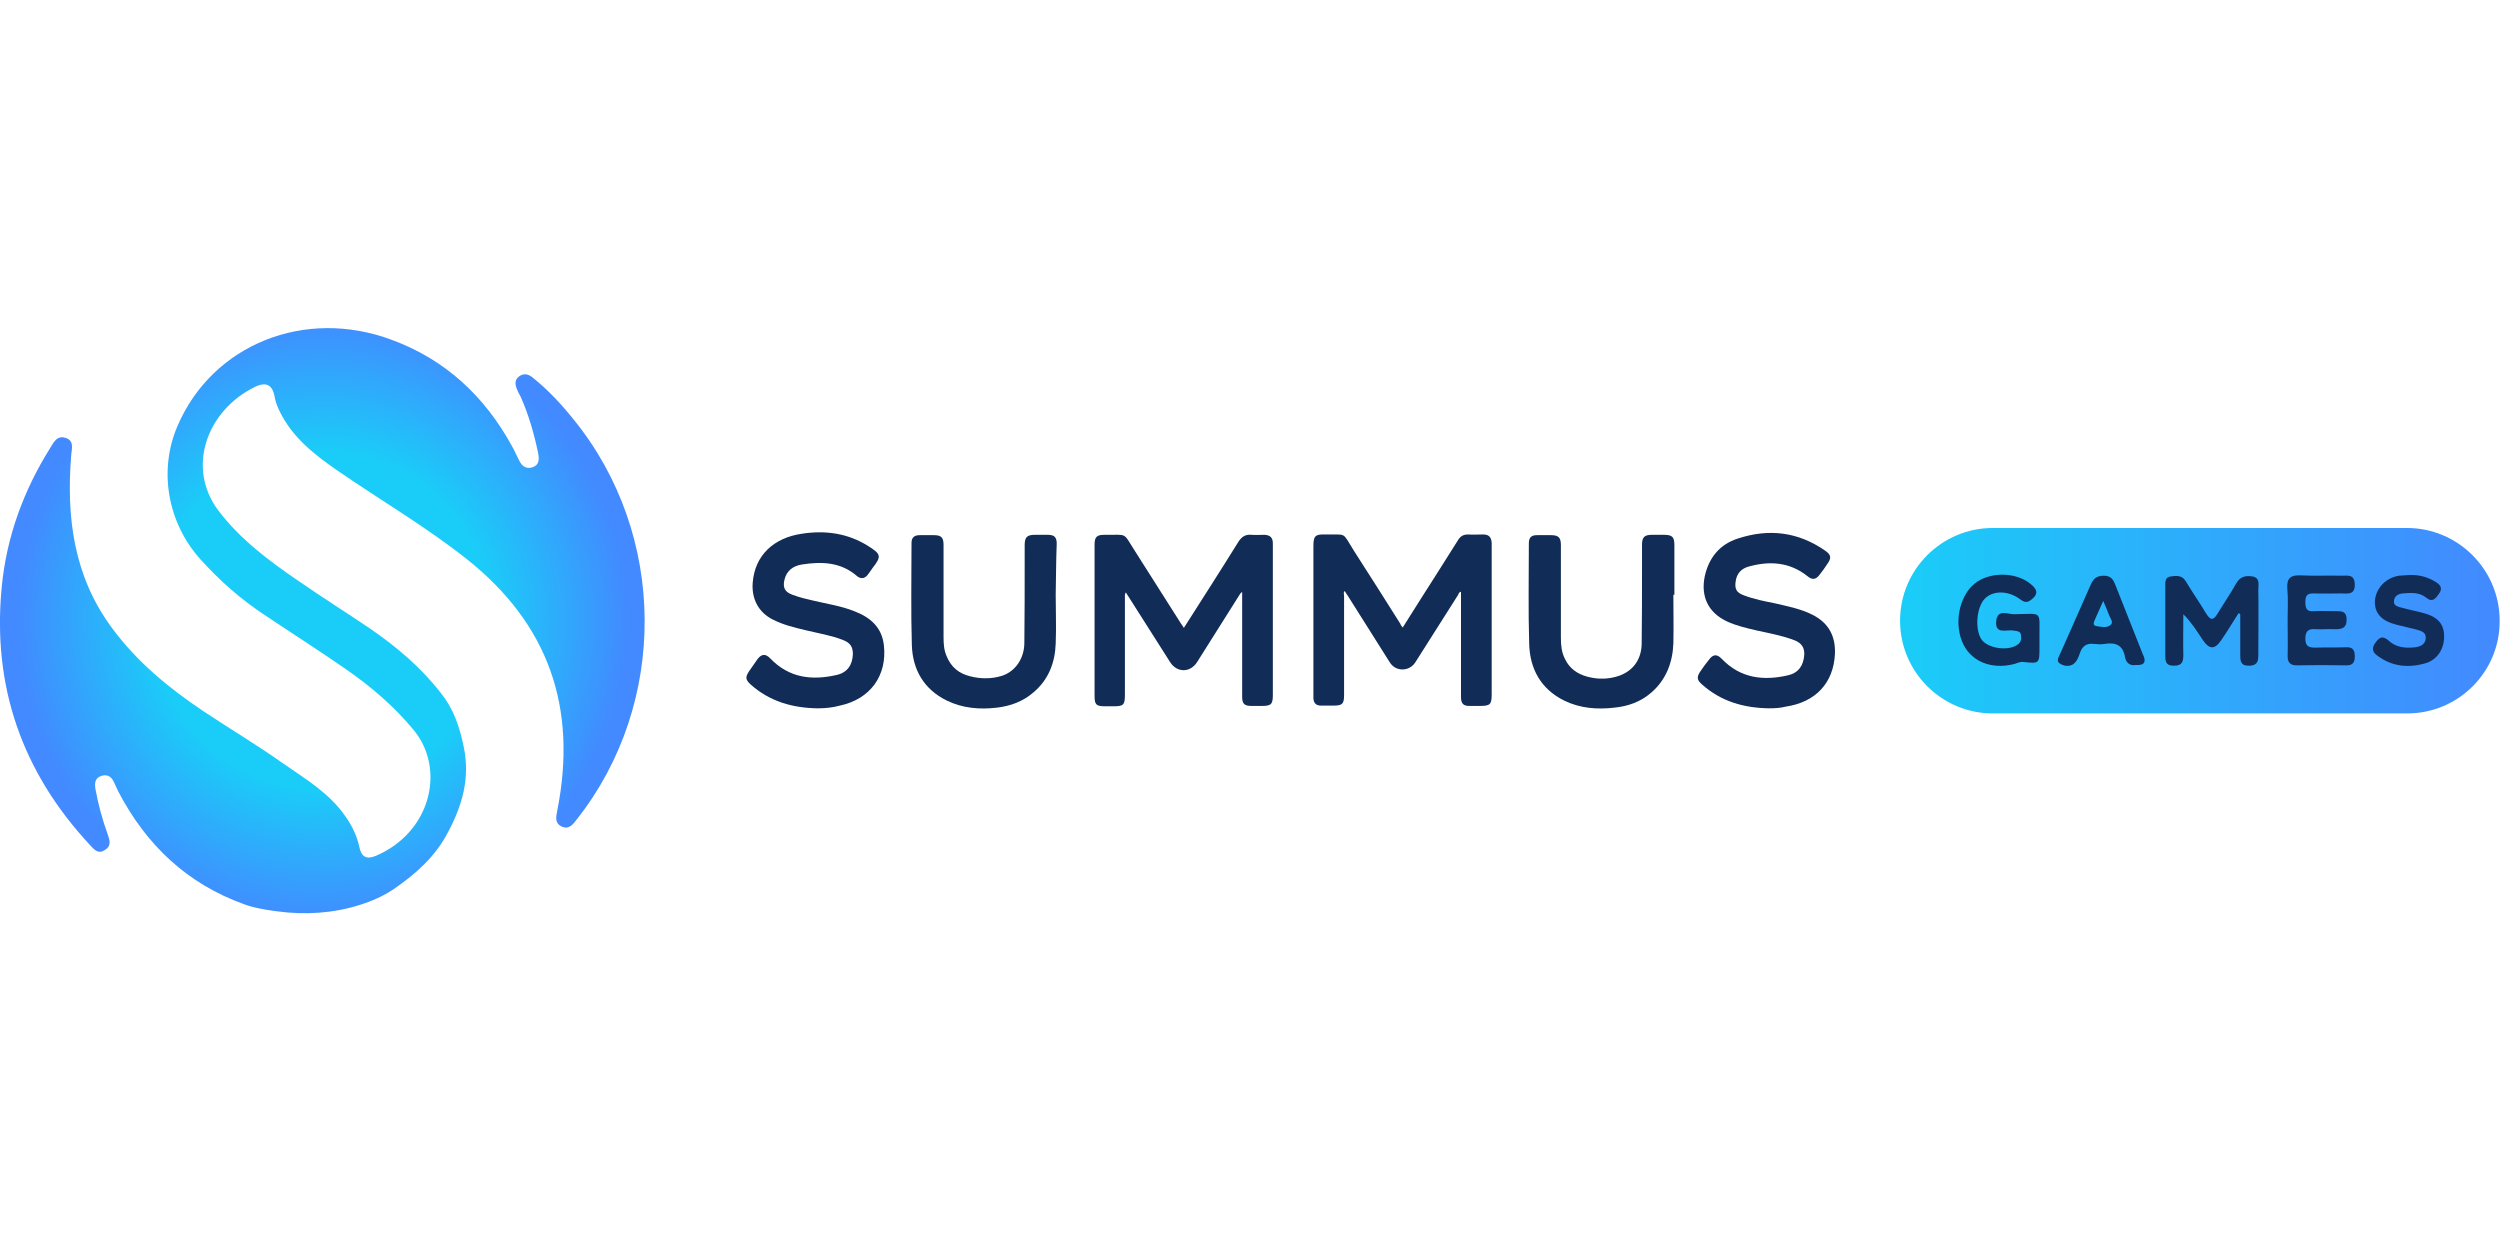 <svg width="160" height="80" viewBox="0 0 160 80" fill="none" xmlns="http://www.w3.org/2000/svg">
<g clip-path="url(#clip0_7423_26)">
<path d="M89.774 40.162C90.516 38.984 91.257 37.806 91.999 36.65C92.435 35.952 92.872 35.275 93.308 34.577C93.461 34.316 93.657 34.206 93.962 34.206C94.29 34.228 94.595 34.206 94.922 34.206C95.293 34.206 95.446 34.381 95.468 34.752C95.468 34.905 95.468 35.079 95.468 35.232C95.468 38.308 95.468 41.362 95.468 44.438C95.468 45.071 95.38 45.18 94.726 45.18C94.486 45.18 94.268 45.18 94.028 45.18C93.657 45.18 93.504 45.027 93.504 44.613C93.504 42.911 93.504 41.209 93.504 39.508C93.504 38.962 93.504 38.439 93.504 37.872C93.373 37.893 93.352 38.002 93.308 38.09C92.392 39.53 91.497 40.948 90.581 42.388C90.188 42.998 89.316 42.998 88.945 42.388C88.05 40.969 87.156 39.551 86.261 38.133C86.196 38.046 86.13 37.937 86.065 37.828C85.956 37.915 86.021 38.024 86.021 38.111C86.021 40.228 86.021 42.366 86.021 44.482C86.021 45.049 85.912 45.158 85.345 45.158C85.083 45.158 84.821 45.158 84.538 45.158C84.232 45.158 84.08 45.005 84.058 44.7C84.058 44.613 84.058 44.504 84.058 44.416C84.058 41.253 84.058 38.111 84.058 34.948C84.058 34.316 84.167 34.185 84.8 34.206C86.24 34.228 85.869 34.01 86.654 35.254C87.657 36.803 88.639 38.373 89.621 39.922C89.643 40.01 89.708 40.075 89.774 40.162Z" fill="#122C58"/>
<path d="M75.768 40.184C76.946 38.33 78.102 36.541 79.237 34.708C79.455 34.359 79.695 34.185 80.109 34.228C80.393 34.25 80.655 34.228 80.938 34.228C81.287 34.25 81.462 34.403 81.462 34.774C81.462 35.145 81.462 35.515 81.462 35.886C81.462 38.744 81.462 41.624 81.462 44.482C81.462 45.071 81.353 45.18 80.764 45.18C80.546 45.18 80.327 45.18 80.088 45.18C79.629 45.18 79.498 45.027 79.498 44.591C79.498 44.002 79.498 43.413 79.498 42.846C79.498 41.209 79.498 39.551 79.498 37.893C79.389 37.937 79.368 38.024 79.302 38.112C78.408 39.53 77.513 40.948 76.619 42.366C76.182 43.064 75.332 43.064 74.895 42.388C74.001 40.991 73.128 39.595 72.234 38.199C72.168 38.112 72.124 38.024 72.059 37.915C71.972 38.024 71.994 38.155 71.994 38.242C71.994 40.315 71.994 42.388 71.994 44.46C71.994 45.115 71.906 45.202 71.274 45.202C71.077 45.202 70.881 45.202 70.707 45.202C70.161 45.202 70.052 45.093 70.052 44.547C70.052 42.911 70.052 41.253 70.052 39.617C70.052 38.024 70.052 36.453 70.052 34.861C70.052 34.381 70.183 34.228 70.663 34.228C72.234 34.25 71.819 34.01 72.67 35.319C73.63 36.824 74.59 38.352 75.55 39.857C75.615 39.966 75.681 40.053 75.768 40.184Z" fill="#122C58"/>
<path d="M52.337 45.333C50.723 45.311 49.261 44.896 48.039 43.805C47.712 43.5 47.69 43.347 47.93 42.976C48.105 42.715 48.301 42.453 48.476 42.191C48.737 41.842 48.999 41.82 49.305 42.147C50.505 43.391 51.966 43.565 53.559 43.194C54.235 43.042 54.562 42.54 54.584 41.864C54.584 41.384 54.41 41.144 53.973 40.969C53.21 40.664 52.381 40.533 51.574 40.337C50.832 40.162 50.112 39.988 49.436 39.639C48.541 39.18 48.105 38.33 48.17 37.326C48.301 35.493 49.566 34.424 51.29 34.163C52.795 33.923 54.257 34.119 55.566 34.948C56.373 35.45 56.439 35.602 55.85 36.344C55.74 36.497 55.631 36.672 55.522 36.802C55.326 37.042 55.086 37.064 54.846 36.868C53.821 35.973 52.599 35.93 51.334 36.126C50.766 36.213 50.33 36.519 50.199 37.13C50.09 37.631 50.243 37.893 50.723 38.068C51.181 38.242 51.661 38.351 52.141 38.46C52.992 38.657 53.843 38.788 54.672 39.115C55.697 39.508 56.439 40.14 56.569 41.297C56.788 43.238 55.697 44.743 53.755 45.158C53.275 45.289 52.795 45.333 52.337 45.333Z" fill="#122C58"/>
<path d="M113.226 45.332C111.612 45.311 110.15 44.896 108.928 43.805C108.601 43.522 108.579 43.325 108.819 42.976C108.994 42.715 109.168 42.474 109.365 42.234C109.626 41.864 109.888 41.842 110.194 42.169C111.394 43.413 112.855 43.587 114.448 43.216C115.102 43.063 115.43 42.584 115.473 41.907C115.495 41.449 115.299 41.166 114.884 40.991C114.099 40.686 113.27 40.533 112.463 40.358C111.808 40.206 111.132 40.053 110.521 39.769C109.321 39.202 108.841 38.177 109.103 36.89C109.365 35.69 110.063 34.839 111.219 34.468C113.204 33.813 115.08 34.032 116.826 35.253C117.197 35.515 117.218 35.712 116.957 36.082C116.804 36.322 116.629 36.562 116.455 36.781C116.215 37.108 115.975 37.13 115.67 36.868C114.513 35.952 113.204 35.886 111.852 36.279C111.437 36.41 111.154 36.715 111.088 37.173C111.001 37.697 111.132 37.937 111.634 38.111C112.266 38.351 112.942 38.482 113.597 38.613C114.426 38.809 115.255 38.962 116.019 39.355C117.044 39.878 117.48 40.729 117.437 41.842C117.349 43.718 116.193 44.94 114.295 45.223C113.946 45.311 113.597 45.332 113.226 45.332Z" fill="#122C58"/>
<path d="M107.096 38.068C107.096 39.093 107.118 40.119 107.096 41.166C107.052 42.388 106.638 43.5 105.678 44.329C105.002 44.919 104.194 45.202 103.322 45.289C102.209 45.42 101.118 45.333 100.093 44.831C98.609 44.089 97.911 42.802 97.868 41.21C97.802 39.072 97.846 36.912 97.846 34.774C97.846 34.403 97.999 34.25 98.369 34.25C98.675 34.25 98.958 34.25 99.264 34.25C99.744 34.25 99.897 34.403 99.897 34.883C99.897 36.868 99.897 38.832 99.897 40.817C99.897 41.297 99.94 41.755 100.158 42.17C100.442 42.781 100.944 43.13 101.576 43.304C102.144 43.457 102.711 43.479 103.278 43.348C104.369 43.108 105.045 42.344 105.067 41.21C105.089 39.574 105.089 37.937 105.089 36.301C105.089 35.821 105.089 35.341 105.089 34.861C105.089 34.381 105.241 34.228 105.721 34.228C105.983 34.228 106.223 34.228 106.485 34.228C107.03 34.228 107.161 34.359 107.161 34.905C107.161 35.952 107.161 36.999 107.161 38.068C107.118 38.068 107.096 38.068 107.096 38.068Z" fill="#122C58"/>
<path d="M67.565 38.068C67.565 39.115 67.608 40.141 67.565 41.188C67.521 42.41 67.107 43.5 66.147 44.308C65.47 44.897 64.685 45.18 63.812 45.289C62.7 45.42 61.609 45.333 60.584 44.831C59.122 44.111 58.402 42.846 58.358 41.275C58.293 39.093 58.337 36.912 58.337 34.752C58.337 34.403 58.511 34.25 58.86 34.25C59.166 34.25 59.471 34.25 59.776 34.25C60.234 34.25 60.387 34.403 60.387 34.861C60.387 36.825 60.387 38.788 60.387 40.752C60.387 41.188 60.409 41.602 60.584 41.995C60.867 42.693 61.369 43.108 62.089 43.282C62.765 43.457 63.441 43.457 64.096 43.26C64.947 42.999 65.536 42.191 65.558 41.188C65.579 39.443 65.579 37.675 65.579 35.93C65.579 35.581 65.579 35.232 65.579 34.883C65.579 34.381 65.732 34.228 66.234 34.228C66.518 34.228 66.779 34.228 67.063 34.228C67.478 34.228 67.63 34.381 67.63 34.796C67.587 35.886 67.587 36.977 67.565 38.068C67.587 38.068 67.587 38.068 67.565 38.068Z" fill="#122C58"/>
<path d="M18.413 58.4C20.202 58.553 22.013 58.335 23.692 57.68C24.194 57.484 24.696 57.244 25.176 56.917C26.616 55.935 27.859 54.822 28.666 53.273C29.583 51.55 30.106 49.805 29.67 47.754C29.408 46.489 29.016 45.354 28.23 44.372C26.943 42.714 25.372 41.383 23.649 40.205C22.165 39.202 20.638 38.242 19.155 37.217C17.235 35.908 15.38 34.533 13.962 32.657C11.912 29.908 13.242 26.265 16.319 24.76C17.038 24.41 17.453 24.629 17.584 25.436C17.649 25.763 17.758 26.047 17.911 26.352C18.74 28.032 20.158 29.123 21.642 30.148C24.369 32.024 27.248 33.704 29.866 35.777C35.146 39.965 36.957 45.332 35.669 51.855C35.604 52.226 35.473 52.641 35.91 52.881C36.389 53.121 36.651 52.793 36.913 52.444C42.782 45.005 42.694 34.206 36.717 26.854C35.931 25.872 35.081 24.956 34.099 24.171C33.815 23.93 33.51 23.865 33.204 24.105C32.921 24.323 32.964 24.629 33.095 24.934C33.161 25.087 33.226 25.239 33.313 25.37C33.837 26.549 34.186 27.77 34.448 29.035C34.513 29.406 34.513 29.756 34.077 29.908C33.662 30.039 33.401 29.821 33.226 29.472C33.095 29.232 32.921 28.817 32.768 28.556C31.023 25.37 28.514 23.014 25.067 21.749C19.526 19.676 13.613 22.032 11.366 27.247C10.123 30.126 10.734 33.464 12.828 35.799C14.05 37.151 15.402 38.351 16.929 39.355C18.653 40.511 20.398 41.623 22.1 42.802C23.714 43.914 25.198 45.179 26.463 46.707C28.536 49.194 27.598 53.273 24.041 54.779C23.452 55.019 23.125 54.844 22.994 54.19C22.842 53.492 22.536 52.859 22.122 52.27C21.096 50.764 19.569 49.87 18.129 48.867C16.471 47.688 14.704 46.641 13.002 45.507C10.821 44.045 8.77 42.365 7.178 40.205C4.712 36.889 4.232 33.093 4.56 29.101C4.603 28.686 4.756 28.163 4.145 28.01C3.643 27.879 3.447 28.294 3.229 28.643C1.505 31.392 0.415 34.359 0.109 37.587C-0.502 43.936 1.418 49.412 5.738 54.059C5.999 54.342 6.261 54.691 6.698 54.408C7.178 54.124 7.003 53.731 6.872 53.339C6.545 52.422 6.283 51.463 6.109 50.503C6.043 50.088 6.087 49.783 6.501 49.652C6.894 49.543 7.134 49.717 7.287 50.044C7.374 50.219 7.483 50.481 7.57 50.655C9.359 54.081 11.977 56.568 15.642 57.877C15.664 57.877 16.34 58.204 18.413 58.4Z" fill="url(#paint0_radial_7423_26)"/>
<path d="M154.066 45.659H127.538C124.265 45.659 121.604 42.998 121.604 39.725C121.604 36.453 124.265 33.791 127.538 33.791H154.044C157.317 33.791 159.978 36.453 159.978 39.725C160 42.998 157.338 45.659 154.066 45.659Z" fill="url(#paint1_linear_7423_26)"/>
<path d="M143.267 39.245C142.896 39.812 142.569 40.38 142.176 40.947C141.74 41.601 141.391 41.579 140.954 40.925C140.584 40.358 140.235 39.812 139.733 39.31C139.733 40.161 139.711 41.034 139.733 41.885C139.733 42.321 139.689 42.605 139.122 42.605C138.598 42.605 138.577 42.321 138.577 41.928C138.577 40.489 138.577 39.049 138.577 37.587C138.577 37.282 138.533 36.933 138.947 36.889C139.296 36.845 139.646 36.802 139.885 37.194C140.3 37.892 140.78 38.569 141.194 39.267C141.456 39.681 141.631 39.747 141.914 39.289C142.307 38.634 142.743 38.002 143.114 37.347C143.354 36.911 143.703 36.824 144.14 36.889C144.663 36.976 144.532 37.413 144.532 37.74C144.554 39.092 144.532 40.467 144.532 41.819C144.532 42.212 144.554 42.583 143.965 42.605C143.376 42.627 143.376 42.278 143.376 41.863C143.376 41.012 143.376 40.183 143.376 39.332C143.376 39.289 143.332 39.267 143.267 39.245Z" fill="#122C58"/>
<path d="M130.526 40.925C130.526 41.077 130.526 41.252 130.526 41.404C130.526 42.495 130.526 42.473 129.457 42.364C129.261 42.343 129.043 42.473 128.825 42.517C127.45 42.844 126.207 42.343 125.661 41.252C125.029 39.986 125.356 38.176 126.381 37.347C127.297 36.605 128.934 36.583 129.894 37.325C130.33 37.652 130.548 37.979 129.981 38.394C129.697 38.612 129.523 38.525 129.283 38.35C128.519 37.783 127.559 37.783 127.036 38.307C126.49 38.852 126.381 40.292 126.817 40.925C127.232 41.514 128.541 41.688 129.13 41.252C129.348 41.099 129.37 40.903 129.348 40.684C129.326 40.379 129.108 40.401 128.868 40.357C128.432 40.27 127.668 40.641 127.756 39.746C127.843 38.939 128.519 39.332 128.934 39.31C130.788 39.288 130.504 39.026 130.526 40.925Z" fill="#122C58"/>
<path d="M146.408 39.703C146.408 39.026 146.452 38.328 146.387 37.652C146.343 36.976 146.627 36.801 147.238 36.823C148.11 36.867 148.983 36.823 149.855 36.845C150.248 36.845 150.684 36.736 150.706 37.39C150.728 38.11 150.226 37.979 149.812 37.979C149.245 37.979 148.677 38.001 148.088 37.979C147.63 37.958 147.543 38.154 147.543 38.547C147.543 38.961 147.652 39.157 148.088 39.114C148.546 39.092 149.005 39.114 149.485 39.114C149.877 39.114 150.183 39.114 150.183 39.659C150.183 40.205 149.877 40.27 149.441 40.27C149.026 40.248 148.634 40.292 148.219 40.27C147.761 40.226 147.543 40.357 147.543 40.881C147.543 41.383 147.783 41.448 148.197 41.448C148.852 41.426 149.506 41.448 150.161 41.426C150.619 41.404 150.706 41.644 150.706 42.037C150.706 42.408 150.554 42.583 150.183 42.583C149.114 42.561 148.067 42.561 146.998 42.583C146.583 42.583 146.408 42.408 146.408 41.993C146.43 41.23 146.408 40.466 146.408 39.703Z" fill="#122C58"/>
<path d="M154.197 36.801C154.786 36.779 155.331 36.91 155.833 37.216C156.138 37.39 156.378 37.608 156.095 38.001C155.877 38.306 155.68 38.59 155.266 38.241C154.829 37.892 154.284 37.936 153.782 37.979C153.477 38.001 153.237 38.154 153.215 38.459C153.171 38.786 153.499 38.83 153.717 38.895C154.175 39.026 154.677 39.114 155.135 39.245C155.877 39.441 156.422 39.834 156.422 40.706C156.444 41.514 155.986 42.233 155.222 42.452C154.153 42.757 153.128 42.67 152.19 41.993C151.841 41.753 151.753 41.492 152.037 41.121C152.299 40.75 152.517 40.684 152.888 41.012C153.368 41.448 153.957 41.492 154.568 41.426C154.917 41.383 155.222 41.23 155.244 40.859C155.288 40.466 154.96 40.379 154.655 40.292C154.24 40.183 153.804 40.095 153.39 39.986C152.43 39.746 151.972 39.266 151.993 38.481C152.037 37.674 152.67 36.976 153.542 36.845C153.76 36.823 153.979 36.823 154.197 36.801Z" fill="#122C58"/>
<path d="M136.678 42.561C136.307 42.626 136.068 42.408 136.002 42.059C135.871 41.295 135.413 41.099 134.715 41.208C134.475 41.252 134.213 41.23 133.973 41.208C133.515 41.164 133.275 41.361 133.122 41.775C133.035 42.037 132.926 42.321 132.73 42.473C132.49 42.67 132.141 42.648 131.879 42.495C131.53 42.299 131.792 42.015 131.879 41.775C132.511 40.335 133.166 38.895 133.799 37.434C133.973 37.041 134.17 36.845 134.649 36.845C135.108 36.845 135.26 37.106 135.391 37.456C135.98 38.917 136.547 40.401 137.136 41.862C137.355 42.299 137.311 42.604 136.678 42.561ZM134.606 38.459C134.388 38.939 134.235 39.288 134.082 39.637C134.017 39.812 133.886 40.03 134.191 40.074C134.475 40.117 134.824 40.204 135.064 40.008C135.304 39.812 135.042 39.572 134.977 39.354C134.889 39.114 134.78 38.874 134.606 38.459Z" fill="#122C58"/>
</g>
<defs>
<radialGradient id="paint0_radial_7423_26" cx="0" cy="0" r="1" gradientUnits="userSpaceOnUse" gradientTransform="translate(20.643 39.712) scale(19.708 19.708)">
<stop offset="0.543" stop-color="#1ACDF8"/>
<stop offset="1" stop-color="#4389FF"/>
</radialGradient>
<linearGradient id="paint1_linear_7423_26" x1="121.602" y1="39.711" x2="160.002" y2="39.711" gradientUnits="userSpaceOnUse">
<stop stop-color="#1ACDF8"/>
<stop offset="1" stop-color="#4389FF"/>
</linearGradient>
<clipPath id="clip0_7423_26">
<rect width="160" height="80" fill="white"/>
</clipPath>
</defs>
</svg>
